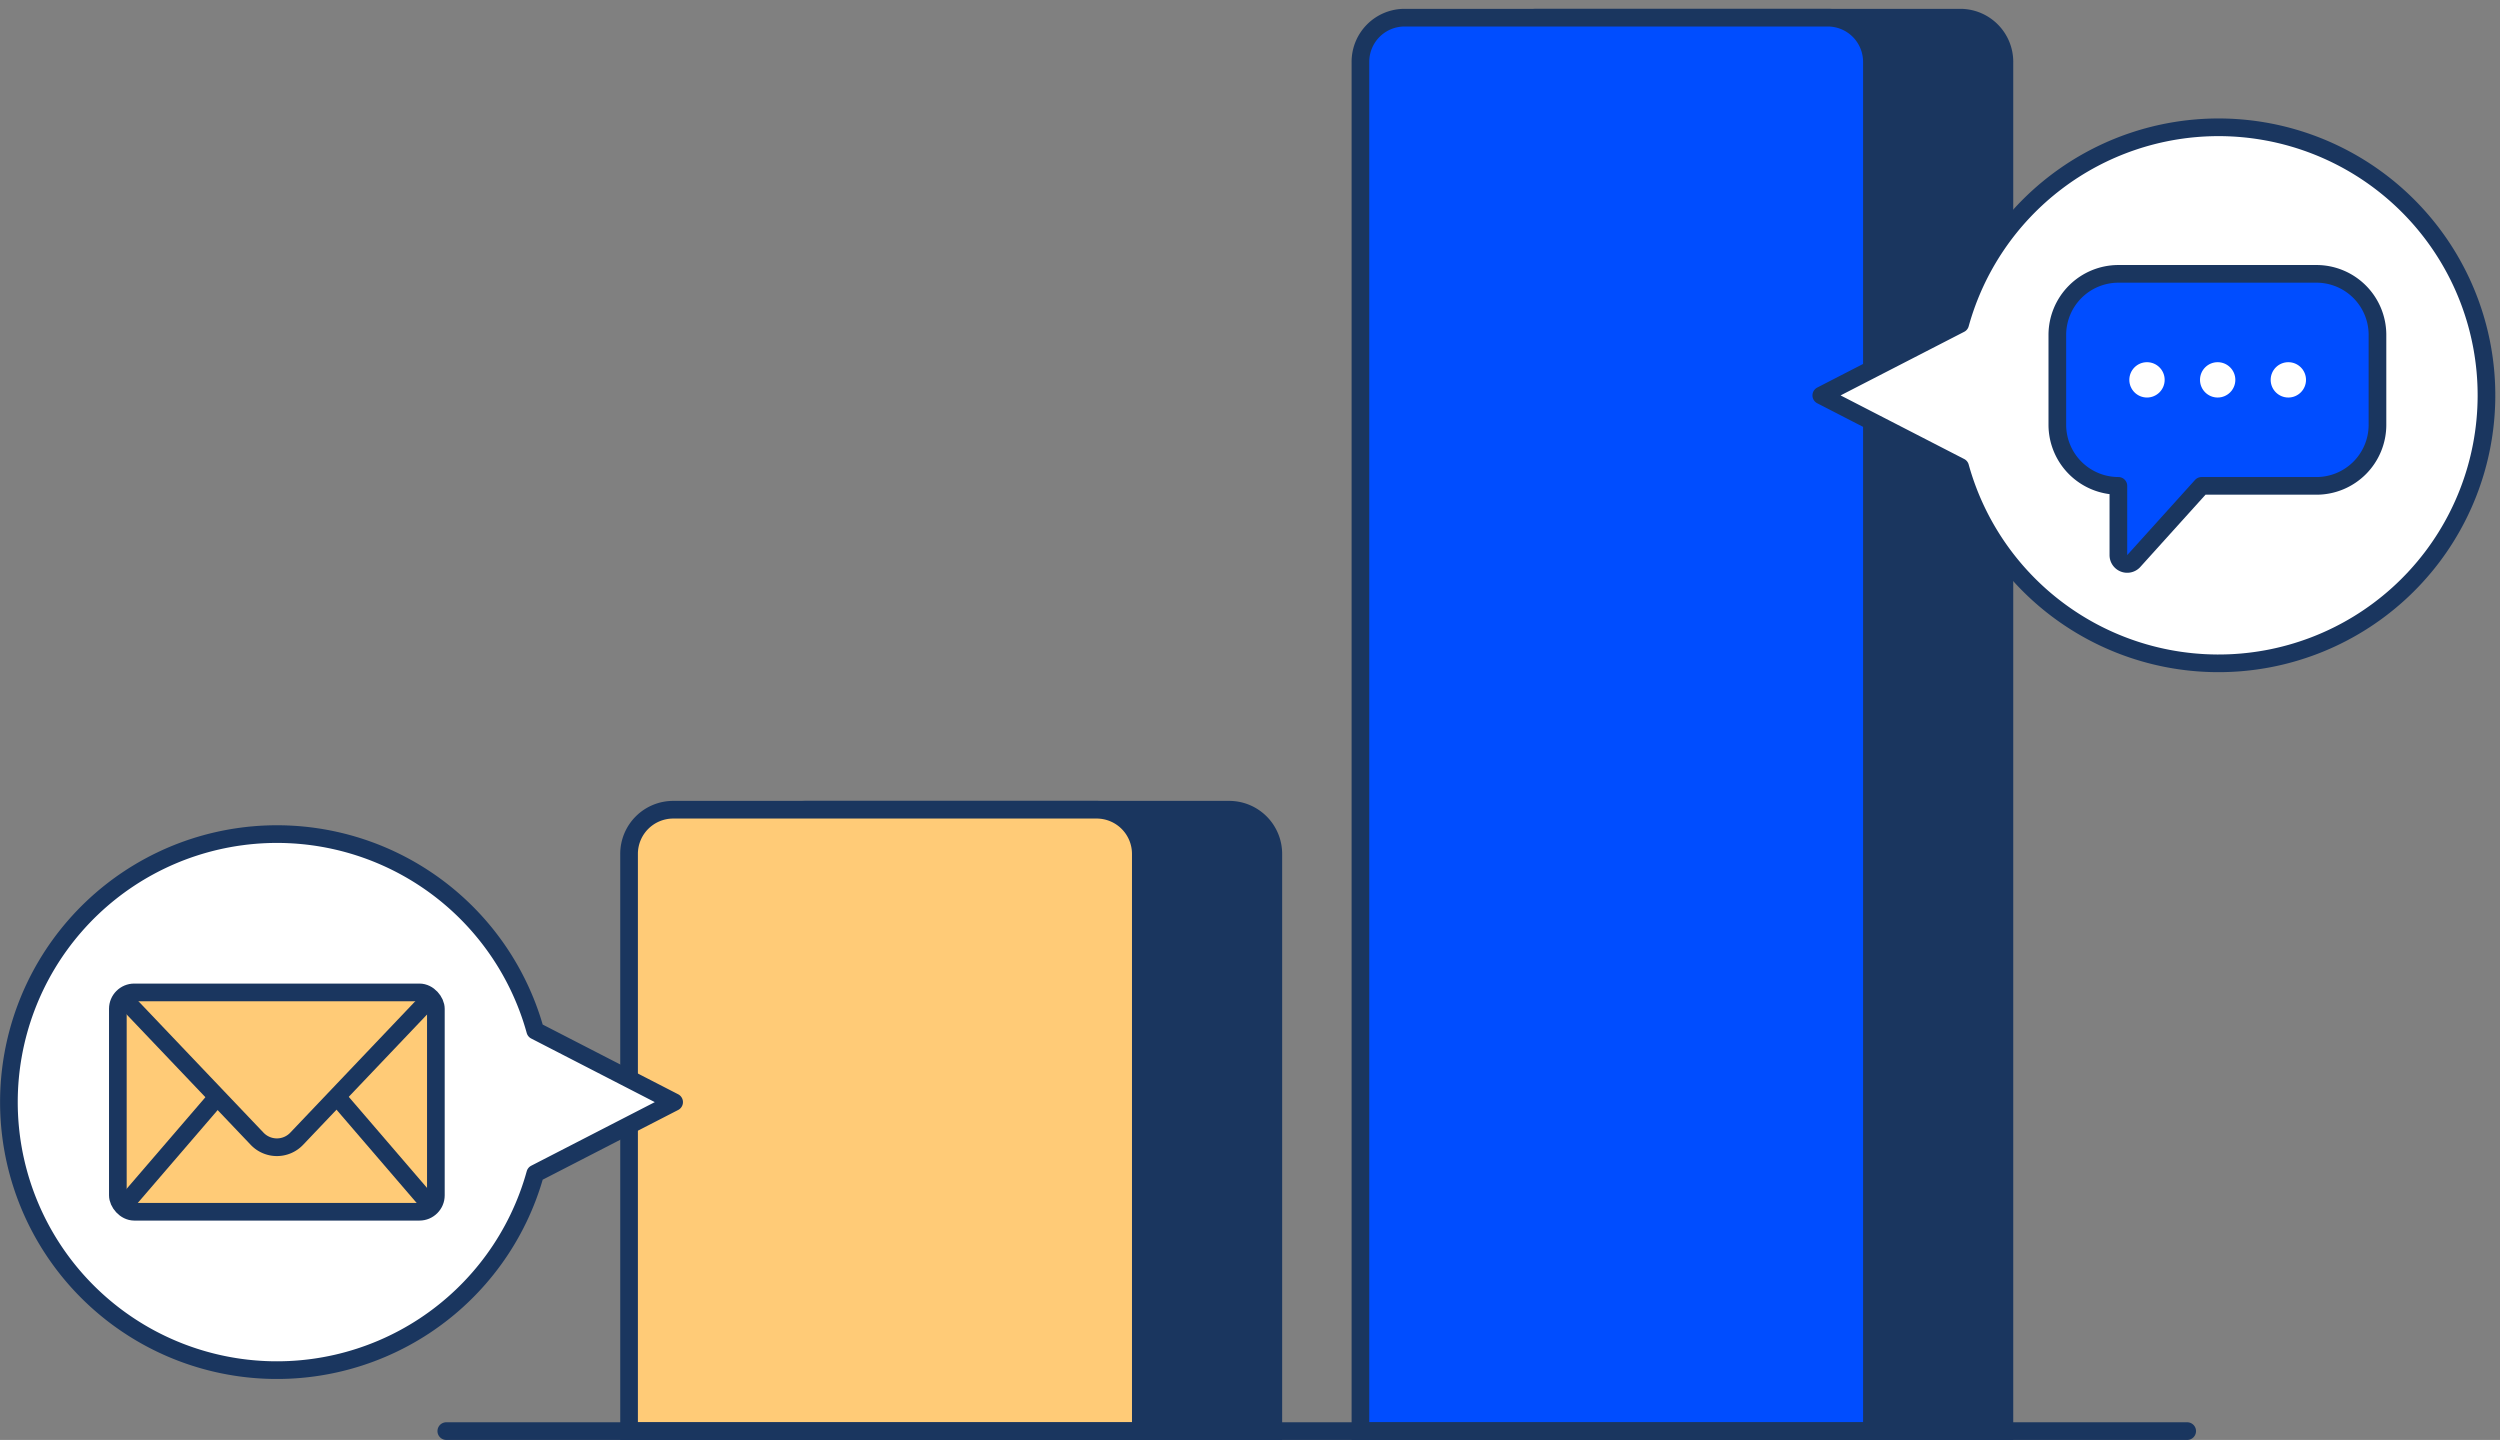 <svg xmlns="http://www.w3.org/2000/svg" xmlns:xlink="http://www.w3.org/1999/xlink" width="283" height="163" viewBox="0 0 283 163"><rect x="0" y="0" width="283" height="163" fill="#808080" stroke="none"/><defs><style>.a,.d,.h{fill:#ffcb77;}.a,.b,.c,.d,.e,.g,.j{stroke:#1a365f;stroke-width:2px;}.a,.e,.g,.j{stroke-linecap:round;}.a,.g,.j{stroke-linejoin:round;}.b{fill:#1a365f;}.b,.c,.d,.e{stroke-miterlimit:10;}.c,.j{fill:#004dff;}.e{fill:#c9d6ff;}.f{fill:#fff;}.g{fill:none;}.i{clip-path:url(#a);}</style><clipPath id="a"><rect class="a" x="13.34" y="112.34" width="36" height="24.83" rx="1.86"/></clipPath></defs><path class="b" d="M174,2H221.9a5,5,0,0,1,5,5V162a0,0,0,0,1,0,0H169a0,0,0,0,1,0,0V7A5,5,0,0,1,174,2Z"/><path class="c" d="M159,2H206.9a5,5,0,0,1,5,5V162a0,0,0,0,1,0,0H154a0,0,0,0,1,0,0V7A5,5,0,0,1,159,2Z"/><path class="b" d="M91.21,91.66h47.93a5,5,0,0,1,5,5V162a0,0,0,0,1,0,0H86.21a0,0,0,0,1,0,0V96.66A5,5,0,0,1,91.21,91.66Z"/><path class="d" d="M76.21,91.66h47.93a5,5,0,0,1,5,5V162a0,0,0,0,1,0,0H71.21a0,0,0,0,1,0,0V96.66A5,5,0,0,1,76.21,91.66Z"/><line class="e" x1="50.52" y1="162" x2="247.59" y2="162"/><path class="f" d="M76.31,124.76l-15.72-8.09a30.34,30.34,0,1,0,0,16.18Z"/><path class="g" d="M76.31,124.76l-15.72-8.09a30.34,30.34,0,1,0,0,16.18Z"/><rect class="h" x="13.34" y="112.34" width="36" height="24.83" rx="1.86"/><g class="i"><path class="g" d="M49.34,112.34,33.59,128.9a3.09,3.09,0,0,1-4.49,0L13.34,112.34"/><line class="g" x1="49.34" y1="137.17" x2="38.34" y2="124.37"/><line class="g" x1="13.42" y1="137.17" x2="24.43" y2="124.37"/></g><rect class="g" x="13.34" y="112.34" width="36" height="24.83" rx="1.86"/><path class="f" d="M251.14,14.41a30.36,30.36,0,0,0-29.25,22.26l-15.72,8.09,15.72,8.09a30.34,30.34,0,1,0,29.25-38.44Z"/><path class="g" d="M251.14,14.41a30.36,30.36,0,0,0-29.25,22.26l-15.72,8.09,15.72,8.09a30.34,30.34,0,1,0,29.25-38.44Z"/><path class="j" d="M262.27,31H239.8a6.92,6.92,0,0,0-6.91,6.91V48.09A6.92,6.92,0,0,0,239.8,55h0v7.83a1,1,0,0,0,1.75.67l7.67-8.5h13a6.91,6.91,0,0,0,6.91-6.91V37.91A6.91,6.91,0,0,0,262.27,31Z"/><circle class="f" cx="259.04" cy="43" r="2"/><circle class="f" cx="251.04" cy="43" r="2"/><circle class="f" cx="243.04" cy="43" r="2"/></svg>
